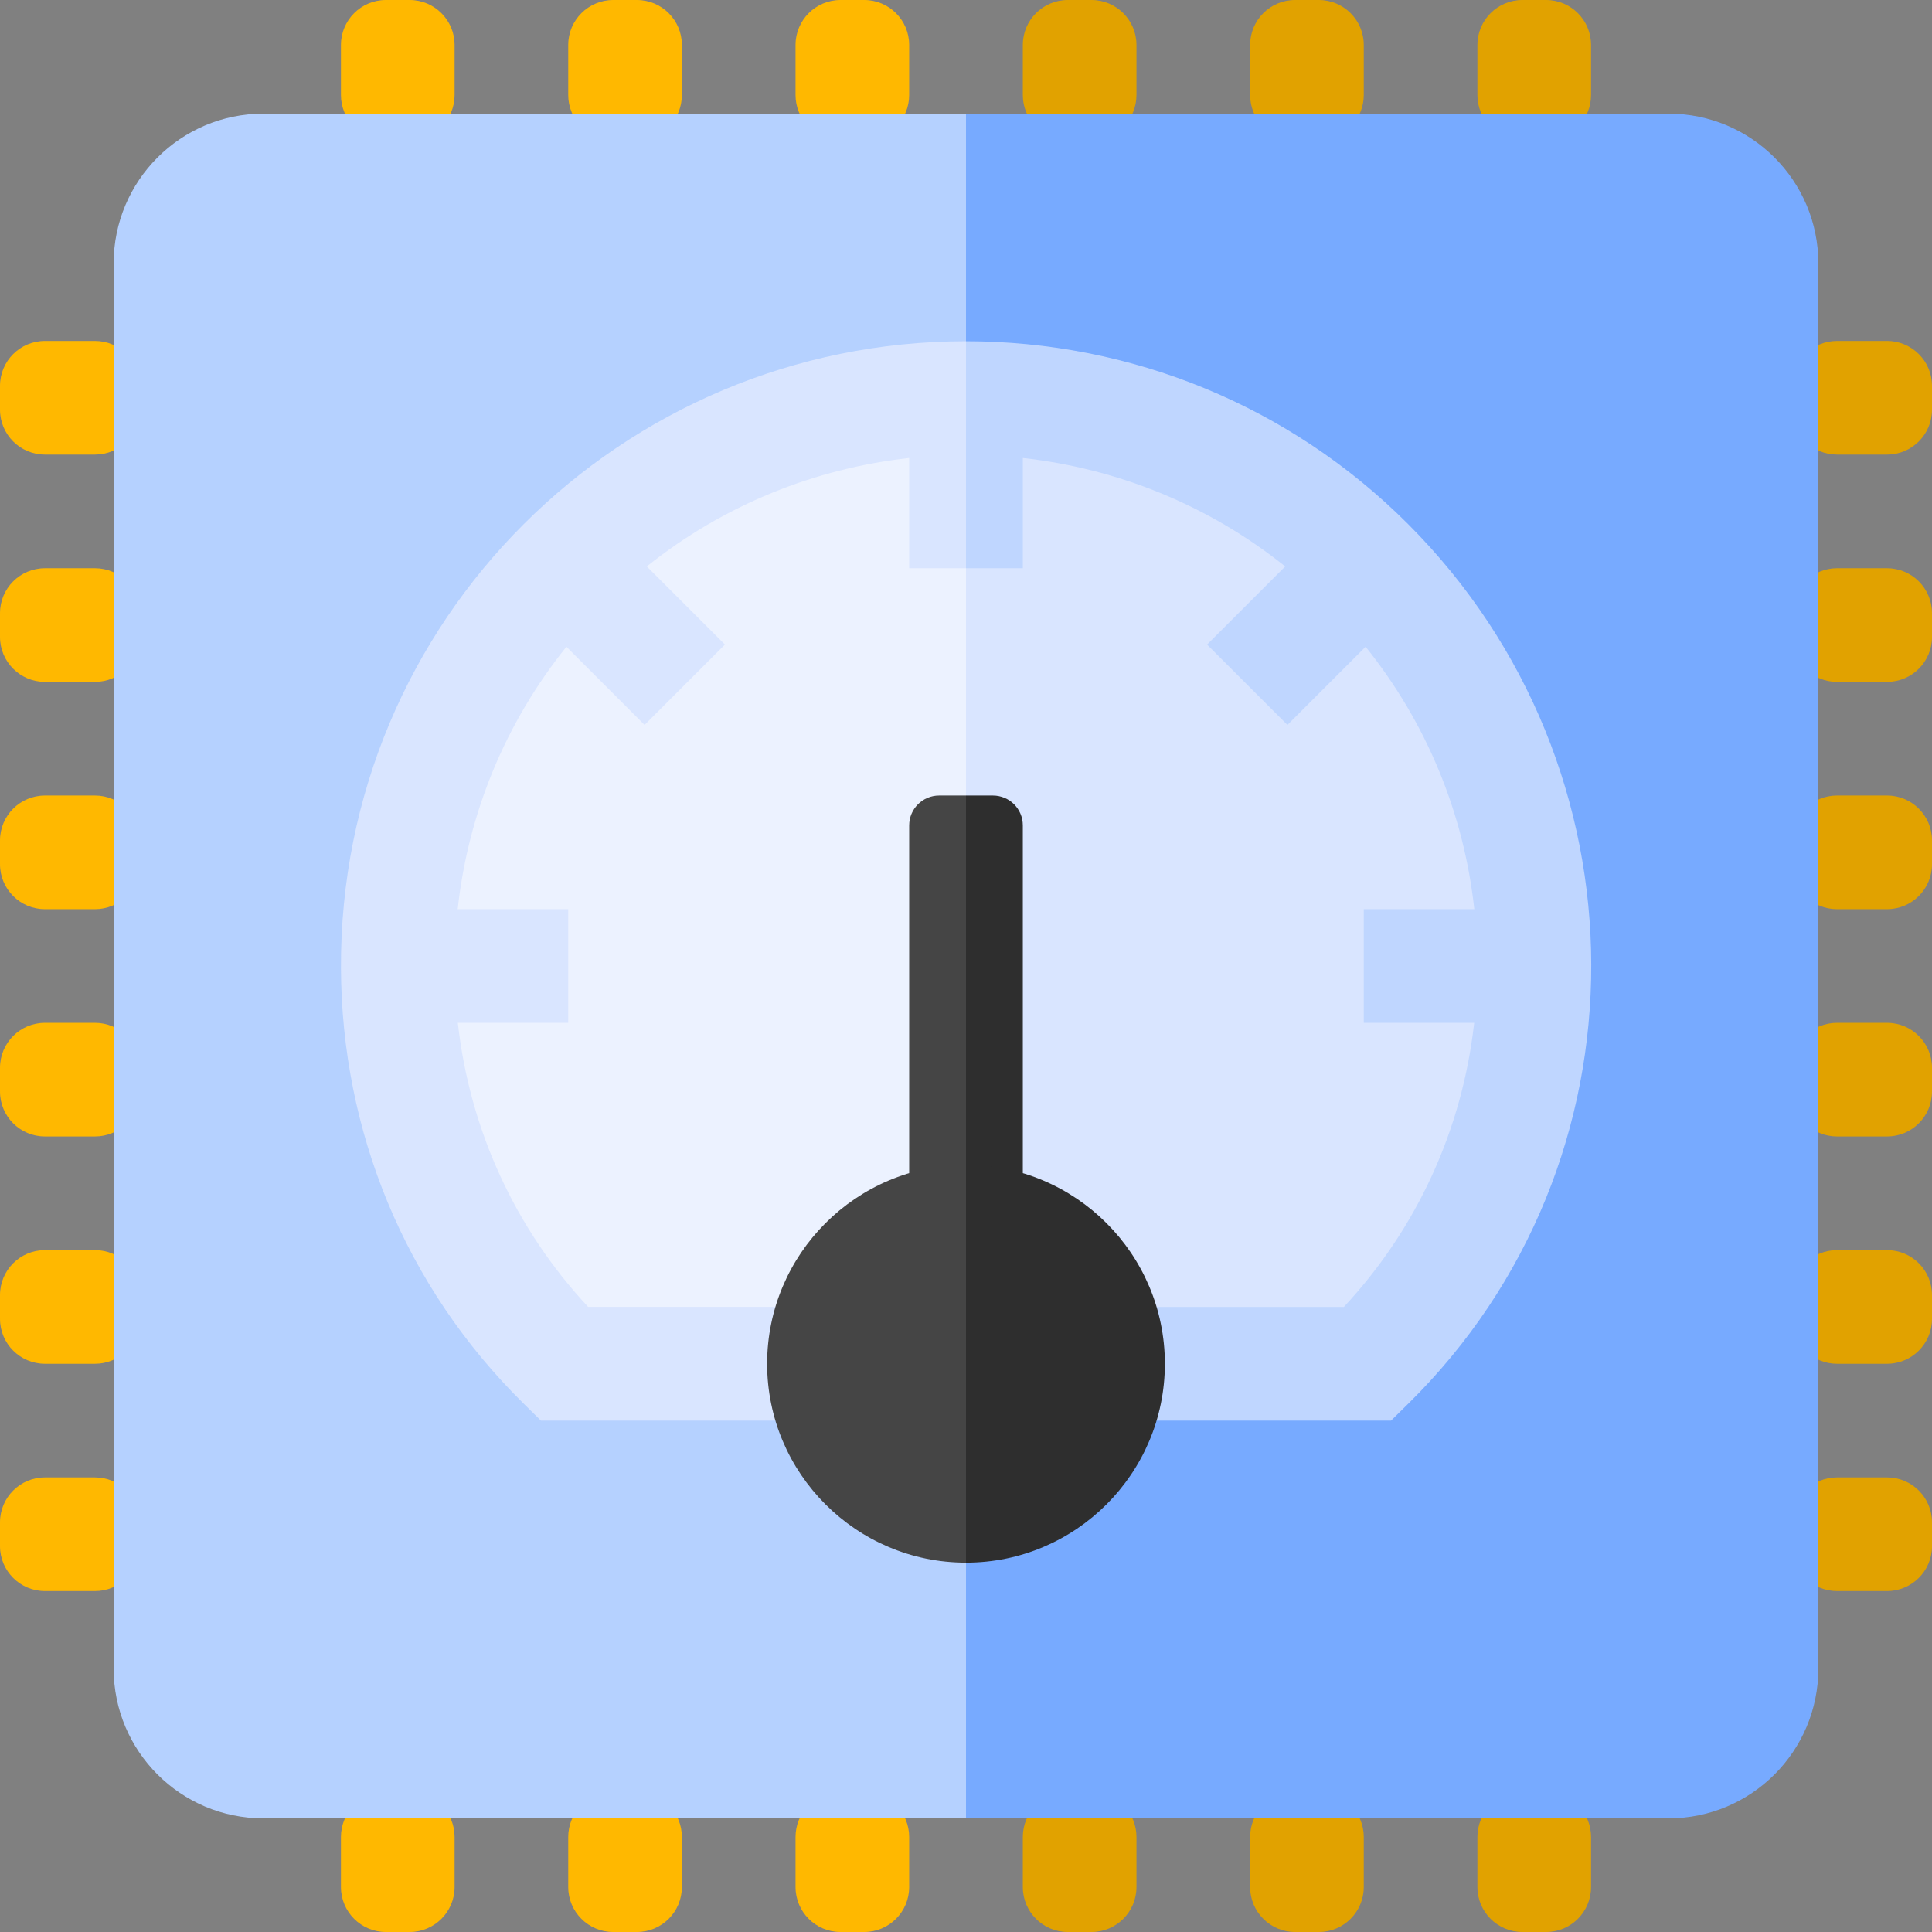<svg width="129" height="129" viewBox="0 0 129 129" fill="none" xmlns="http://www.w3.org/2000/svg">
<rect x="0" y="0" width="129" height="129" fill="#808080" stroke="none"/>
<g clip-path="url(#clip0_261_34)">
<path d="M30.353 6.346C30.353 7.141 30.037 7.904 29.474 8.467L28.68 9.261C27.509 10.433 25.609 10.433 24.438 9.261L23.643 8.467C23.081 7.904 22.765 7.141 22.765 6.346V3C22.765 1.343 24.108 0 25.765 0H27.353C29.01 0 30.353 1.343 30.353 3V6.346Z" fill="#FFB800"/>
<path d="M45.529 6.346C45.529 7.141 45.213 7.904 44.651 8.467L43.857 9.261C42.685 10.433 40.785 10.433 39.614 9.261L38.82 8.467C38.257 7.904 37.941 7.141 37.941 6.346V3C37.941 1.343 39.284 0 40.941 0H42.529C44.186 0 45.529 1.343 45.529 3V6.346Z" fill="#FFB800"/>
<path d="M60.706 6.346C60.706 7.141 60.39 7.904 59.827 8.467L59.033 9.261C57.861 10.433 55.962 10.433 54.791 9.261L53.996 8.467C53.434 7.904 53.118 7.141 53.118 6.346V3C53.118 1.343 54.461 0 56.118 0H57.706C59.363 0 60.706 1.343 60.706 3V6.346Z" fill="#FFB800"/>
<path d="M69.967 9.261C71.138 10.433 73.038 10.433 74.21 9.261L75.004 8.467C75.566 7.904 75.882 7.141 75.882 6.346V3C75.882 1.343 74.539 0 72.882 0H71.294C69.637 0 68.294 1.343 68.294 3V6.346C68.294 7.141 68.61 7.904 69.173 8.467L69.967 9.261Z" fill="#E1A200"/>
<path d="M85.143 9.261C86.315 10.433 88.214 10.433 89.386 9.261L90.18 8.467C90.743 7.904 91.059 7.141 91.059 6.346V3C91.059 1.343 89.716 0 88.059 0H86.471C84.814 0 83.471 1.343 83.471 3V6.346C83.471 7.141 83.787 7.904 84.349 8.467L85.143 9.261Z" fill="#E1A200"/>
<path d="M100.32 9.261C101.491 10.433 103.391 10.433 104.563 9.261L105.357 8.467C105.919 7.904 106.235 7.141 106.235 6.346V3C106.235 1.343 104.892 0 103.235 0H101.647C99.99 0 98.647 1.343 98.647 3V6.346C98.647 7.141 98.963 7.904 99.526 8.467L100.32 9.261Z" fill="#E1A200"/>
<path d="M99.526 120.533C98.963 121.096 98.647 121.859 98.647 122.654V126C98.647 127.657 99.99 129 101.647 129H103.235C104.892 129 106.235 127.657 106.235 126V122.654C106.235 121.859 105.919 121.096 105.357 120.533L104.563 119.739C103.391 118.567 101.491 118.567 100.32 119.739L99.526 120.533Z" fill="#E1A200"/>
<path d="M84.349 120.533C83.787 121.096 83.471 121.859 83.471 122.654V126C83.471 127.657 84.814 129 86.471 129H88.059C89.716 129 91.059 127.657 91.059 126V122.654C91.059 121.859 90.743 121.096 90.18 120.533L89.386 119.739C88.214 118.567 86.315 118.567 85.143 119.739L84.349 120.533Z" fill="#E1A200"/>
<path d="M69.173 120.533C68.61 121.096 68.294 121.859 68.294 122.654V126C68.294 127.657 69.637 129 71.294 129H72.882C74.539 129 75.882 127.657 75.882 126V122.654C75.882 121.859 75.566 121.096 75.004 120.533L74.21 119.739C73.038 118.567 71.138 118.567 69.967 119.739L69.173 120.533Z" fill="#E1A200"/>
<path d="M53.118 122.654C53.118 121.859 53.434 121.096 53.996 120.533L54.791 119.739C55.962 118.567 57.861 118.567 59.033 119.739L59.827 120.533C60.39 121.096 60.706 121.859 60.706 122.654V126C60.706 127.657 59.363 129 57.706 129H56.118C54.461 129 53.118 127.657 53.118 126V122.654Z" fill="#FFB800"/>
<path d="M37.941 122.654C37.941 121.859 38.257 121.096 38.82 120.533L39.614 119.739C40.785 118.567 42.685 118.567 43.857 119.739L44.651 120.533C45.213 121.096 45.529 121.859 45.529 122.654V126C45.529 127.657 44.186 129 42.529 129H40.941C39.284 129 37.941 127.657 37.941 126V122.654Z" fill="#FFB800"/>
<path d="M22.765 122.654C22.765 121.859 23.081 121.096 23.643 120.533L24.438 119.739C25.609 118.567 27.509 118.567 28.68 119.739L29.474 120.533C30.037 121.096 30.353 121.859 30.353 122.654V126C30.353 127.657 29.01 129 27.353 129H25.765C24.108 129 22.765 127.657 22.765 126V122.654Z" fill="#FFB800"/>
<path d="M119.739 24.438C118.567 25.609 118.567 27.509 119.739 28.68L120.533 29.474C121.096 30.037 121.859 30.353 122.654 30.353H126C127.657 30.353 129 29.01 129 27.353C129 26.822 129 26.295 129 25.765C129 24.108 127.657 22.765 126 22.765H122.654C121.859 22.765 121.096 23.081 120.533 23.643L119.739 24.438Z" fill="#E1A200"/>
<path d="M119.739 39.614C118.567 40.785 118.567 42.685 119.739 43.857L120.533 44.651C121.096 45.213 121.859 45.529 122.654 45.529H126C127.657 45.529 129 44.186 129 42.529C129 41.999 129 41.472 129 40.941C129 39.284 127.657 37.941 126 37.941H122.654C121.859 37.941 121.096 38.257 120.533 38.82L119.739 39.614Z" fill="#E1A200"/>
<path d="M119.739 54.79C118.567 55.962 118.567 57.861 119.739 59.033L120.533 59.827C121.096 60.39 121.859 60.706 122.654 60.706H126C127.657 60.706 129 59.363 129 57.706C129 57.175 129 56.648 129 56.118C129 54.461 127.657 53.118 126 53.118H122.654C121.859 53.118 121.096 53.434 120.533 53.996L119.739 54.79Z" fill="#E1A200"/>
<path d="M119.739 69.967C118.567 71.138 118.567 73.038 119.739 74.21L120.533 75.004C121.096 75.566 121.859 75.882 122.654 75.882H126C127.657 75.882 129 74.539 129 72.882C129 72.352 129 71.825 129 71.294C129 69.637 127.657 68.294 126 68.294H122.654C121.859 68.294 121.096 68.61 120.533 69.173L119.739 69.967Z" fill="#E1A200"/>
<path d="M119.739 85.143C118.567 86.315 118.567 88.214 119.739 89.386L120.533 90.18C121.096 90.743 121.859 91.059 122.654 91.059H126C127.657 91.059 129 89.716 129 88.059C129 87.528 129 87.001 129 86.471C129 84.814 127.657 83.471 126 83.471H122.654C121.859 83.471 121.096 83.787 120.533 84.349L119.739 85.143Z" fill="#E1A200"/>
<path d="M119.739 100.32C118.567 101.491 118.567 103.391 119.739 104.563L120.533 105.357C121.096 105.919 121.859 106.235 122.654 106.235H126C127.657 106.235 129 104.892 129 103.235C129 102.705 129 102.178 129 101.647C129 99.99 127.657 98.647 126 98.647H122.654C121.859 98.647 121.096 98.963 120.533 99.526L119.739 100.32Z" fill="#E1A200"/>
<path d="M6.346 98.647C7.141 98.647 7.904 98.963 8.467 99.526L9.261 100.32C10.433 101.491 10.433 103.391 9.261 104.563L8.467 105.357C7.904 105.919 7.141 106.235 6.346 106.235H3C1.343 106.235 0 104.892 0 103.235V101.647C0 99.99 1.343 98.647 3 98.647H6.346Z" fill="#FFB800"/>
<path d="M6.346 83.471C7.141 83.471 7.904 83.787 8.467 84.349L9.261 85.143C10.433 86.315 10.433 88.214 9.261 89.386L8.467 90.18C7.904 90.743 7.141 91.059 6.346 91.059H3C1.343 91.059 0 89.716 0 88.059V86.471C0 84.814 1.343 83.471 3 83.471H6.346Z" fill="#FFB800"/>
<path d="M6.346 68.294C7.141 68.294 7.904 68.61 8.467 69.173L9.261 69.967C10.433 71.138 10.433 73.038 9.261 74.21L8.467 75.004C7.904 75.566 7.141 75.882 6.346 75.882H3C1.343 75.882 0 74.539 0 72.882V71.294C0 69.637 1.343 68.294 3 68.294H6.346Z" fill="#FFB800"/>
<path d="M6.346 53.118C7.141 53.118 7.904 53.434 8.467 53.996L9.261 54.79C10.433 55.962 10.433 57.861 9.261 59.033L8.467 59.827C7.904 60.39 7.141 60.706 6.346 60.706H3C1.343 60.706 0 59.363 0 57.706V56.118C0 54.461 1.343 53.118 3 53.118H6.346Z" fill="#FFB800"/>
<path d="M6.346 37.941C7.141 37.941 7.904 38.257 8.467 38.82L9.261 39.614C10.433 40.785 10.433 42.685 9.261 43.857L8.467 44.651C7.904 45.213 7.141 45.529 6.346 45.529H3C1.343 45.529 0 44.186 0 42.529V40.941C0 39.284 1.343 37.941 3 37.941H6.346Z" fill="#FFB800"/>
<path d="M6.346 22.765C7.141 22.765 7.904 23.081 8.467 23.643L9.261 24.438C10.433 25.609 10.433 27.509 9.261 28.68L8.467 29.474C7.904 30.037 7.141 30.353 6.346 30.353H3C1.343 30.353 0 29.01 0 27.353V25.765C0 24.108 1.343 22.765 3 22.765H6.346Z" fill="#FFB800"/>
<path d="M17.588 7.588C12.065 7.588 7.588 12.065 7.588 17.588V111.412C7.588 116.935 12.065 121.412 17.588 121.412H64.5L68.294 64.5L64.5 7.588H17.588Z" fill="#B5D1FF"/>
<path d="M64.5 7.588H111.412C116.935 7.588 121.412 12.065 121.412 17.588V111.412C121.412 116.935 116.935 121.412 111.412 121.412H64.5V7.588Z" fill="#77AAFF"/>
<path d="M22.766 64.658C22.815 75.47 26.987 85.886 35.012 93.766C35.037 93.791 36.169 94.902 36.119 94.853H64.5L68.294 58.819L64.5 22.785C41.511 22.785 22.659 41.388 22.766 64.658Z" fill="#D9E5FF"/>
<path d="M92.881 94.853C92.906 94.828 94.038 93.717 93.988 93.766C110.428 77.623 110.232 51.209 94.012 34.987C90.014 30.99 85.401 27.975 80.475 25.942C75.373 23.837 69.937 22.785 64.5 22.785V94.853H92.881Z" fill="#BFD6FF"/>
<path d="M60.706 37.941C60.706 35.367 60.706 33.155 60.706 30.581C54.43 31.277 48.337 33.7 43.186 37.821C45.011 39.645 46.579 41.213 48.403 43.037C46.527 44.913 44.914 46.526 43.037 48.403C41.212 46.578 39.644 45.009 37.819 43.184C33.768 48.232 31.263 54.265 30.56 60.706H37.941V68.294C35.363 68.294 33.147 68.294 30.569 68.294C31.367 75.433 34.39 82.023 39.27 87.264H64.5L68.294 62.603L64.5 37.941C63.173 37.941 62.033 37.941 60.706 37.941Z" fill="#ECF2FF"/>
<path d="M89.73 87.265C94.606 82.029 97.632 75.439 98.432 68.294C95.853 68.294 93.637 68.294 91.059 68.294C91.059 65.64 91.059 63.36 91.059 60.706H98.44C97.738 54.272 95.236 48.237 91.182 43.184C89.356 45.009 87.788 46.578 85.963 48.403C84.087 46.527 82.474 44.913 80.597 43.037C82.422 41.213 83.989 39.645 85.814 37.821C80.663 33.7 74.57 31.277 68.294 30.581V37.941C66.967 37.941 65.827 37.941 64.5 37.941V87.265C69.679 87.265 80.145 87.265 89.73 87.265Z" fill="#D9E5FF"/>
<path d="M62.706 53.118C61.601 53.118 60.706 54.013 60.706 55.118V78.333L62.603 79.677L64.5 77.779L65.891 61.549L64.5 53.118C63.873 53.118 63.288 53.118 62.706 53.118Z" fill="#454545"/>
<path d="M68.294 55.11C68.294 54.006 67.399 53.118 66.294 53.118C65.712 53.118 65.127 53.118 64.5 53.118V77.779L66.397 79.677L68.294 78.332C68.294 76.175 68.294 61.498 68.294 55.11Z" fill="#2E2E2E"/>
<path d="M51.221 91.059C51.221 98.381 57.178 104.338 64.5 104.338L68.294 91.059L64.5 77.779C57.178 77.779 51.221 83.736 51.221 91.059Z" fill="#454545"/>
<path d="M77.779 91.059C77.779 83.737 71.822 77.779 64.5 77.779V104.338C71.822 104.338 77.779 98.381 77.779 91.059Z" fill="#2E2E2E"/>
</g>
<defs>
<clipPath id="clip0_261_34">
<rect width="129" height="129" fill="white"/>
</clipPath>
</defs>
</svg>
